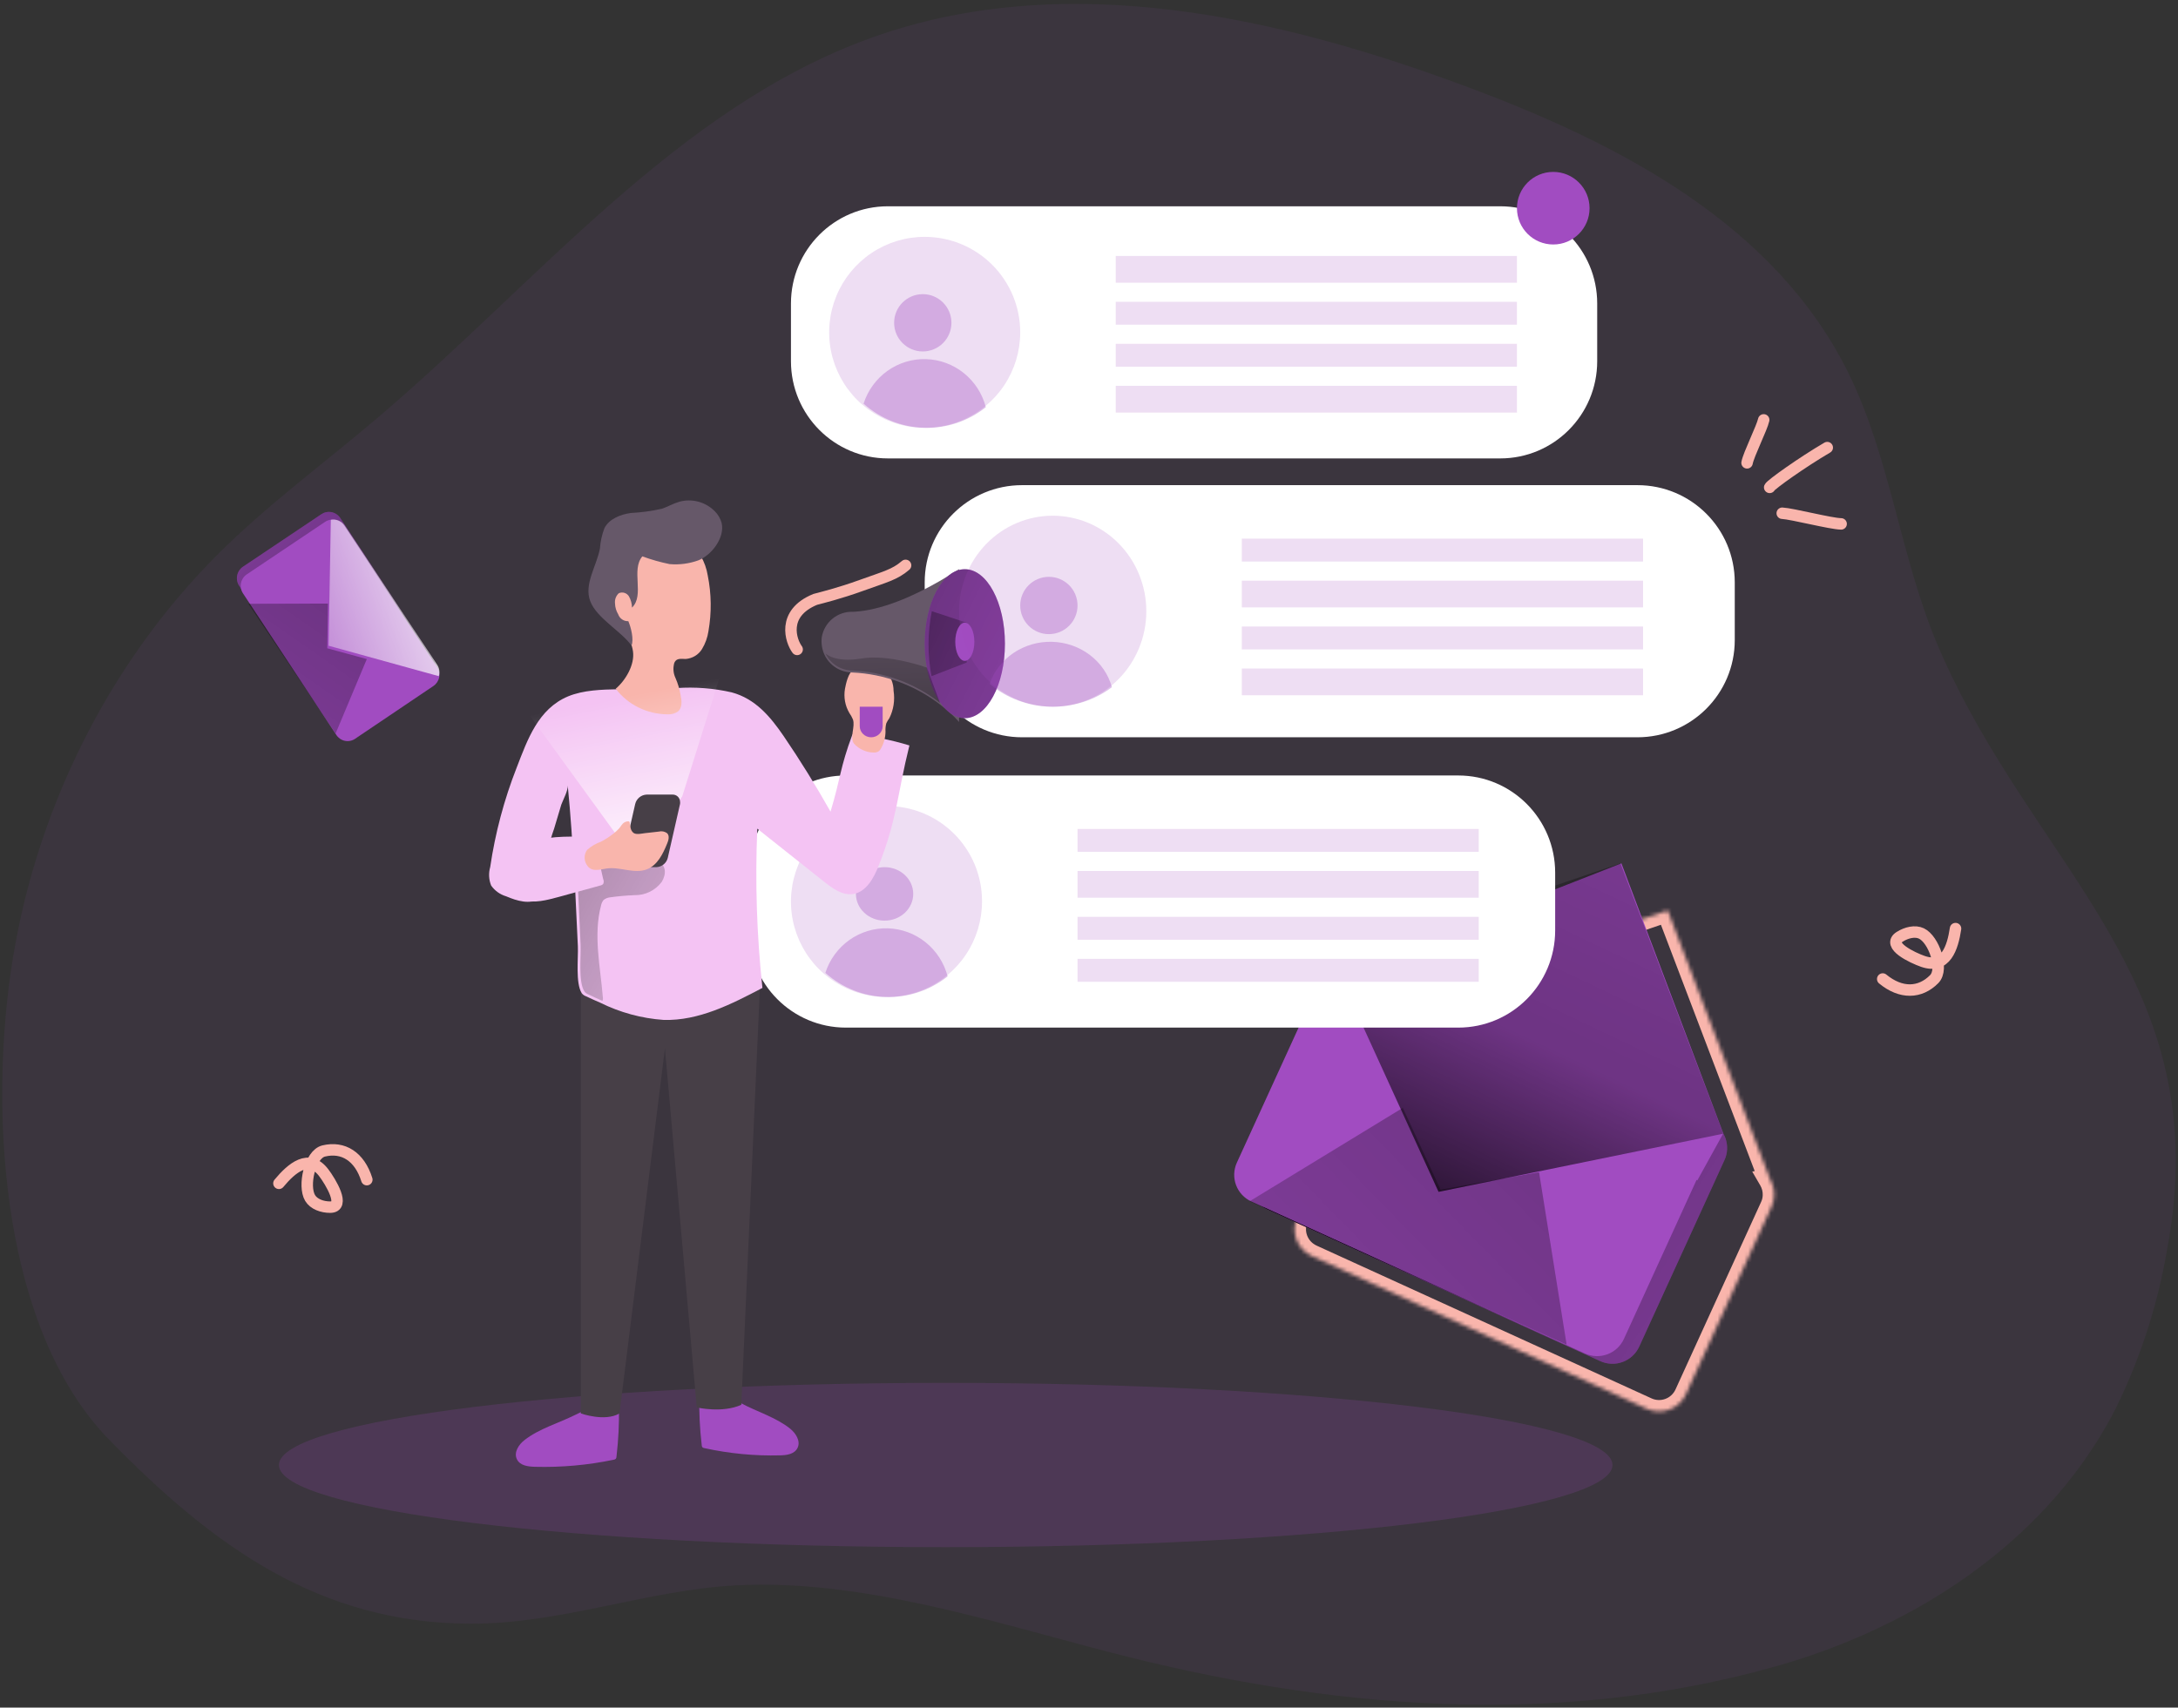 <svg width="570" height="447" viewBox="0 0 570 447" fill="none" xmlns="http://www.w3.org/2000/svg">
<rect x="0" y="0" width="570" height="447" fill="#333333" stroke="none"/>
<g clip-path="url(#clip0_568_23052)">
<path opacity="0.08" d="M500.025 421.874C488.842 427.964 477.005 432.769 464.741 436.196C406.921 452.529 347.262 447.308 290.035 432.409C258.974 424.32 224.999 413.302 192.661 415.001C169.283 416.216 146.841 425.146 122.934 425.037C83.598 424.882 55.81 404.777 28.615 376.927C0.796 348.422 -2.711 293.236 2.775 254.742C8.697 213.161 28.147 173.872 57.057 145.056C70.008 132.12 84.689 121.382 98.559 109.584C140.436 74.113 177.029 28.372 227.758 9.997C278.486 -8.377 334.826 4.215 385.476 23.307C424.439 37.972 464.772 58.996 483.817 97.802C494.898 120.369 497.454 146.645 507.475 169.773C532.613 227.78 580.474 256.503 567.087 327.445C564.609 341.828 560.074 355.779 553.621 368.87C541.683 392.06 522.28 409.702 500.025 421.874Z" fill="#A14CC1"/>
<mask id="path-2-inside-1_568_23052" fill="white">
<path fill-rule="evenodd" clip-rule="evenodd" d="M363.179 267.478L361.594 264.009C363.592 262.976 436.453 238.312 436.453 238.312L463.283 308.791L463.268 308.794C464.007 310.064 464.371 311.518 464.315 312.988C464.285 313.998 464.047 314.99 463.616 315.903L441.216 364.982C440.364 366.842 438.809 368.288 436.892 369.003C434.975 369.717 432.853 369.643 430.991 368.796L343.391 328.826L343.291 328.776C342.368 328.354 341.537 327.755 340.847 327.011C340.156 326.268 339.619 325.395 339.266 324.443C338.913 323.492 338.752 322.48 338.791 321.466C338.83 320.452 339.069 319.456 339.494 318.534L361.91 269.422C362.232 268.712 362.661 268.056 363.179 267.478Z"/>
</mask>
<path d="M361.594 264.009L360.217 261.344L357.677 262.656L358.865 265.256L361.594 264.009ZM363.179 267.478L365.414 269.479L366.723 268.017L365.907 266.231L363.179 267.478ZM436.453 238.312L439.257 237.245L438.229 234.544L435.491 235.47L436.453 238.312ZM463.283 308.791L463.883 311.731L467.343 311.024L466.086 307.724L463.283 308.791ZM463.268 308.794L462.667 305.855L458.57 306.691L460.676 310.305L463.268 308.794ZM464.315 312.988L461.317 312.874L461.317 312.886L461.316 312.898L464.315 312.988ZM463.616 315.903L460.903 314.622L460.894 314.64L460.886 314.657L463.616 315.903ZM441.216 364.982L443.943 366.232L443.945 366.228L441.216 364.982ZM436.892 369.003L437.94 371.813L436.892 369.003ZM430.991 368.796L429.745 371.525L429.748 371.526L430.991 368.796ZM343.391 328.826L342.049 331.509L342.097 331.533L342.146 331.556L343.391 328.826ZM343.291 328.776L344.633 326.093L344.586 326.07L344.538 326.048L343.291 328.776ZM340.847 327.011L343.045 324.969H343.045L340.847 327.011ZM339.266 324.443L336.453 325.486L336.453 325.486L339.266 324.443ZM338.791 321.466L341.789 321.582L338.791 321.466ZM339.494 318.534L342.218 319.79L342.223 319.78L339.494 318.534ZM361.91 269.422L364.639 270.667L364.642 270.662L361.91 269.422ZM358.865 265.256L360.45 268.725L365.907 266.231L364.322 262.762L358.865 265.256ZM436.453 238.312C435.491 235.47 435.491 235.47 435.49 235.471C435.49 235.471 435.489 235.471 435.488 235.471C435.486 235.472 435.482 235.473 435.478 235.475C435.469 235.478 435.456 235.482 435.438 235.488C435.403 235.5 435.351 235.518 435.282 235.541C435.144 235.588 434.939 235.657 434.672 235.748C434.138 235.929 433.354 236.194 432.356 236.532C430.359 237.209 427.505 238.177 424.073 239.341C417.211 241.67 408.039 244.785 398.805 247.934C389.571 251.082 380.272 254.263 373.154 256.723C369.596 257.952 366.577 259.003 364.383 259.78C363.287 260.168 362.387 260.491 361.725 260.736C361.177 260.938 360.55 261.171 360.217 261.344L362.971 266.674C362.887 266.717 363.064 266.637 363.802 266.365C364.427 266.134 365.298 265.821 366.386 265.436C368.558 264.667 371.56 263.622 375.113 262.394C382.219 259.938 391.509 256.76 400.741 253.613C409.972 250.466 419.14 247.351 426.001 245.023C429.432 243.859 432.285 242.891 434.281 242.215C435.279 241.877 436.063 241.611 436.597 241.431C436.864 241.34 437.068 241.271 437.206 241.224C437.275 241.201 437.327 241.183 437.362 241.171C437.38 241.165 437.393 241.161 437.402 241.158C437.406 241.156 437.41 241.155 437.412 241.155C437.413 241.154 437.414 241.154 437.414 241.154C437.415 241.154 437.415 241.153 436.453 238.312ZM466.086 307.724L439.257 237.245L433.649 239.379L460.479 309.859L466.086 307.724ZM463.868 311.734L463.883 311.731L462.683 305.852L462.667 305.855L463.868 311.734ZM467.313 313.103C467.391 311.063 466.886 309.045 465.86 307.284L460.676 310.305C461.129 311.082 461.352 311.973 461.317 312.874L467.313 313.103ZM466.329 317.183C466.936 315.897 467.271 314.5 467.314 313.078L461.316 312.898C461.298 313.495 461.158 314.082 460.903 314.622L466.329 317.183ZM443.945 366.228L466.345 317.148L460.886 314.657L438.487 363.736L443.945 366.228ZM437.94 371.813C440.601 370.821 442.76 368.814 443.943 366.232L438.489 363.732C437.967 364.87 437.016 365.754 435.843 366.192L437.94 371.813ZM429.748 371.526C432.333 372.703 435.279 372.806 437.94 371.813L435.843 366.192C434.671 366.629 433.372 366.584 432.233 366.065L429.748 371.526ZM342.146 331.556L429.745 371.525L432.236 366.066L344.636 326.097L342.146 331.556ZM341.949 331.459L342.049 331.509L344.733 326.143L344.633 326.093L341.949 331.459ZM338.649 329.053C339.608 330.086 340.762 330.919 342.044 331.505L344.538 326.048C343.974 325.79 343.467 325.424 343.045 324.969L338.649 329.053ZM336.453 325.486C336.943 326.808 337.689 328.02 338.649 329.053L343.045 324.969C342.623 324.515 342.294 323.982 342.079 323.401L336.453 325.486ZM335.793 321.35C335.739 322.759 335.963 324.165 336.453 325.486L342.079 323.401C341.863 322.819 341.765 322.201 341.789 321.582L335.793 321.35ZM336.77 317.278C336.179 318.558 335.847 319.942 335.793 321.35L341.789 321.582C341.813 320.962 341.958 320.353 342.218 319.79L336.77 317.278ZM359.181 268.176L336.765 317.288L342.223 319.78L364.639 270.667L359.181 268.176ZM360.944 265.476C360.223 266.282 359.627 267.193 359.178 268.181L364.642 270.662C364.838 270.23 365.098 269.831 365.414 269.479L360.944 265.476Z" fill="#F9B5AC" mask="url(#path-2-inside-1_568_23052)"/>
<path d="M331.586 316.555L418.812 356.31C420.666 357.153 422.779 357.227 424.688 356.515C426.597 355.804 428.145 354.366 428.994 352.516L451.298 303.701C451.727 302.793 451.964 301.806 451.994 300.802C452.052 299.281 451.658 297.777 450.861 296.48C450.064 295.183 448.901 294.151 447.517 293.514L360.291 253.759C359.375 253.317 358.38 253.062 357.364 253.01C356.349 252.958 355.333 253.109 354.376 253.455C353.42 253.8 352.542 254.334 351.795 255.023C351.048 255.713 350.447 256.544 350.026 257.47L327.706 306.318C327.282 307.235 327.045 308.226 327.006 309.234C326.967 310.243 327.128 311.249 327.479 312.196C327.83 313.142 328.365 314.01 329.053 314.75C329.74 315.489 330.567 316.086 331.487 316.505L331.586 316.555Z" fill="#A14CC1"/>
<path d="M331.586 316.555L418.812 356.31C420.666 357.153 422.779 357.227 424.688 356.515C426.597 355.804 428.145 354.366 428.994 352.516L451.298 303.701C451.727 302.793 451.964 301.806 451.994 300.802C452.052 299.281 451.658 297.777 450.861 296.48C450.064 295.183 448.901 294.151 447.517 293.514L360.291 253.759C359.375 253.317 358.38 253.062 357.364 253.01C356.349 252.958 355.333 253.109 354.376 253.455C353.42 253.8 352.542 254.334 351.795 255.023C351.048 255.713 350.447 256.544 350.026 257.47L327.706 306.318C327.282 307.235 327.045 308.226 327.006 309.234C326.967 310.243 327.128 311.249 327.479 312.196C327.83 313.142 328.365 314.01 329.053 314.75C329.74 315.489 330.567 316.086 331.487 316.505L331.586 316.555Z" fill="url(#paint0_linear_568_23052)"/>
<path d="M327.491 314.52L414.786 354.306C416.64 355.151 418.753 355.227 420.663 354.519C422.573 353.81 424.124 352.375 424.976 350.527L447.298 301.656C447.718 300.749 447.955 299.769 447.995 298.771C448.051 297.247 447.654 295.741 446.854 294.443C446.053 293.144 444.885 292.112 443.497 291.477L356.219 251.691C354.363 250.847 352.249 250.773 350.338 251.485C348.428 252.197 346.878 253.636 346.029 255.487L323.691 304.358C322.847 306.209 322.773 308.319 323.486 310.225C324.198 312.13 325.639 313.675 327.491 314.52Z" fill="#A14CC1"/>
<path d="M451 296.689L424.338 226L354 253.578L444.198 309L451 296.689Z" fill="#A14CC1"/>
<path d="M349 251.802L376.48 312L451 296.766L424.088 226C424.088 226 351.005 250.765 349 251.802Z" fill="url(#paint1_linear_568_23052)"/>
<path d="M402.78 306.847L410 352L327 314.481L367.131 290L377.005 311.421L402.78 306.847Z" fill="url(#paint2_linear_568_23052)"/>
<path d="M392.635 54H232.365C218.356 54 207 65.39 207 79.44V94.56C207 108.61 218.356 120 232.365 120H392.635C406.644 120 418 108.61 418 94.56V79.44C418 65.39 406.644 54 392.635 54Z" fill="white"/>
<path d="M428.515 127H267.485C253.41 127 242 138.39 242 152.44V167.56C242 181.61 253.41 193 267.485 193H428.515C442.59 193 454 181.61 454 167.56V152.44C454 138.39 442.59 127 428.515 127Z" fill="white"/>
<path d="M381.635 203H221.365C207.356 203 196 214.39 196 228.44V243.56C196 257.61 207.356 269 221.365 269H381.635C395.644 269 407 257.61 407 243.56V228.44C407 214.39 395.644 203 381.635 203Z" fill="white"/>
<path opacity="0.18" d="M257 236C257 240.945 255.534 245.778 252.787 249.889C250.04 254.001 246.135 257.205 241.567 259.097C236.999 260.989 231.972 261.484 227.123 260.52C222.273 259.555 217.819 257.174 214.322 253.678C210.826 250.181 208.445 245.727 207.48 240.877C206.516 236.028 207.011 231.001 208.903 226.433C210.795 221.865 214 217.961 218.111 215.214C222.222 212.467 227.055 211 232 211C235.266 210.983 238.503 211.609 241.526 212.842C244.55 214.076 247.301 215.892 249.623 218.189C251.944 220.486 253.79 223.217 255.056 226.228C256.322 229.238 256.983 232.468 257 235.734V236Z" fill="#A14CC1"/>
<path opacity="0.34" d="M231.5 241C235.642 241 239 237.866 239 234C239 230.134 235.642 227 231.5 227C227.358 227 224 230.134 224 234C224 237.866 227.358 241 231.5 241Z" fill="#A14CC1"/>
<path opacity="0.34" d="M248 255.583C243.4 259.244 237.682 261.157 231.837 260.99C225.992 260.823 220.389 258.587 216 254.669C217.119 251.198 219.314 248.188 222.258 246.086C225.202 243.984 228.738 242.904 232.337 243.007C235.936 243.11 239.405 244.39 242.228 246.656C245.051 248.923 247.076 252.054 248 255.583Z" fill="#A14CC1"/>
<path opacity="0.18" d="M387 217H282V223H387V217Z" fill="#A14CC1"/>
<path opacity="0.18" d="M387 228H282V235H387V228Z" fill="#A14CC1"/>
<path opacity="0.18" d="M387 240H282V246H387V240Z" fill="#A14CC1"/>
<path opacity="0.18" d="M387 251H282V257H387V251Z" fill="#A14CC1"/>
<path opacity="0.18" d="M247.5 405C343.874 405 422 395.374 422 383.5C422 371.626 343.874 362 247.5 362C151.126 362 73 371.626 73 383.5C73 395.374 151.126 405 247.5 405Z" fill="#A14CC1"/>
<path d="M137.271 376.967C135.764 378.134 134.444 380.142 135.239 381.91C136.035 383.677 138.185 383.918 140.013 383.969C146.927 384.151 153.84 383.529 160.615 382.116C160.816 382.097 161.006 382.013 161.156 381.875C161.292 381.7 161.359 381.48 161.343 381.258C161.845 376.987 162.06 372.687 161.986 368.387C158.262 367.323 153.945 368.61 150.61 370.343C146.327 372.488 141.079 373.981 137.271 376.967Z" fill="#A14CC1"/>
<path d="M206.799 373.995C208.25 375.175 209.538 377.176 208.771 378.92C208.005 380.664 205.919 380.938 204.159 380.972C197.499 381.146 190.843 380.509 184.323 379.074C184.129 379.056 183.946 378.972 183.802 378.834C183.684 378.654 183.627 378.437 183.639 378.219C183.139 373.965 182.932 369.678 183.019 365.393C186.605 364.315 190.761 365.615 193.972 367.342C198.096 369.548 203.132 371.036 206.799 373.995Z" fill="#A14CC1"/>
<path d="M152 256.568V369.997C152 369.997 158.296 372.254 162.126 369.997L174.018 274.439L182.345 368.425C182.345 368.425 189.007 369.997 194.004 367.74L199 255.732C199 255.732 169.488 249.061 152 256.568Z" fill="#473F47"/>
<path d="M238 195.138C234.794 207.993 234.845 214.278 229.961 226.597C228.652 229.949 226.604 233.636 223.08 234.055C220.394 234.373 217.927 232.58 215.796 230.904C209.944 226.245 204.075 221.585 198.19 216.926C197.596 230.834 198.045 244.767 199.532 258.608C191.409 262.882 182.85 267.256 173.669 266.988C167.9 266.581 162.267 265.049 157.087 262.48C155.828 261.943 154.603 261.39 153.378 260.804C152.931 260.653 152.54 260.373 152.253 259.999C150.575 257.385 151.364 250.815 151.23 247.714C151.028 242.988 150.793 238.245 150.558 233.502C150.458 231.826 150.374 230.267 150.256 228.641C149.837 220.948 149.35 213.289 148.578 205.596C148.712 206.92 147.386 209.3 146.899 210.624C146.278 212.703 145.658 214.814 145.02 216.909C144.336 218.816 143.775 220.764 143.341 222.742C142.972 225.138 144.13 227.435 143.979 229.898C143.969 230.928 143.721 231.941 143.256 232.859C142.79 233.778 142.119 234.577 141.294 235.194C138.692 236.87 135.285 235.831 132.449 234.625C130.863 234.157 129.484 233.164 128.538 231.809C127.92 230.273 127.832 228.574 128.287 226.982C129.6 218.066 131.926 209.328 135.218 200.937C138.055 193.596 140.841 185.585 148.645 182.3C152.69 180.624 157.507 180.507 161.837 180.423L177.076 180.121C181.911 179.781 186.77 180.159 191.493 181.244C197.686 182.92 201.563 187.546 205.071 192.658C209.435 199.071 213.53 205.675 217.356 212.468C220.075 203.434 219.79 201.105 223.08 192.272C228.143 192.679 233.147 193.64 238 195.138Z" fill="#F4C3F3"/>
<path d="M73 309.763C76.311 305.781 80.819 301.849 84.725 306.991C86.501 309.327 90.559 316 86.401 316C84.323 316 82.129 315.223 81.158 313.602C79.276 310.461 81.09 302.165 84.725 301.291C89.812 300.069 94.094 302.718 96 308.803" stroke="#F9B5AC" stroke-width="3" stroke-linecap="round"/>
<path d="M511.778 243.081C511.023 248.113 509.225 253.749 503.244 251.669C500.526 250.723 493.625 247.477 497.159 245.233C498.926 244.111 501.193 243.56 502.858 244.357C506.082 245.901 508.831 253.638 506.192 256.312C502.5 260.053 497.49 260.206 492.722 256.277" stroke="#F9B5AC" stroke-width="3" stroke-linecap="round"/>
<path d="M173.186 230.848C172.363 231.945 171.299 232.831 170.078 233.435C168.858 234.039 167.514 234.343 166.156 234.325C163.963 234.406 161.776 234.6 159.602 234.907C159.004 234.972 158.435 235.208 157.964 235.589C157.625 236.013 157.394 236.516 157.292 237.052C155.244 244.819 157.112 253.019 157.767 261.019C157.833 261.348 157.799 261.691 157.669 262C156.44 261.468 155.244 260.919 154.048 260.337C153.612 260.188 153.229 259.91 152.95 259.538C151.311 256.944 152.081 250.424 151.95 247.347C151.754 242.657 151.524 237.95 151.295 233.243C151.197 231.58 151.115 230.034 151 228.42C151.377 228.32 151.77 228.254 152.147 228.187L162.716 226.358C165.321 225.892 169.27 224.329 171.875 225.327C174.48 226.325 174.398 228.869 173.186 230.848Z" fill="url(#paint3_linear_568_23052)"/>
<path d="M161.141 180.29C163.743 178.078 166.139 174.002 165.66 170.536C165.18 167.07 162.562 163.423 161.039 160.138C160.268 158.488 159.498 156.458 160.422 154.84C160.975 154.118 161.6 153.449 162.288 152.843C163.862 151.193 164.29 148.783 165.334 146.753C166.173 145.175 167.408 143.824 168.927 142.824C170.445 141.823 172.199 141.205 174.029 141.026C175.863 140.897 177.7 141.246 179.347 142.036C180.994 142.825 182.39 144.027 183.391 145.515C184.314 147.107 184.934 148.846 185.222 150.648C186.192 155.45 186.255 160.381 185.41 165.205C185.17 166.878 184.588 168.487 183.699 169.942C183.253 170.663 182.636 171.271 181.897 171.716C181.159 172.161 180.322 172.43 179.454 172.5C178.547 172.5 177.503 172.302 176.87 172.913C176.582 173.213 176.401 173.595 176.357 174.002C176.119 175.177 176.269 176.395 176.784 177.484C177.388 178.862 177.825 180.302 178.085 181.775C178.427 183.343 178.65 185.225 177.401 186.265C176.618 186.797 175.669 187.053 174.713 186.991C172.065 186.977 169.457 186.363 167.1 185.199C164.742 184.035 162.701 182.354 161.141 180.29Z" fill="#F9B5AC"/>
<path d="M178.535 208.511L190 172L137 185.022L166.014 225L178.535 208.511Z" fill="url(#paint4_linear_568_23052)"/>
<path d="M188.856 136.902C188.541 135.741 187.925 134.685 187.073 133.842C185.882 132.633 184.394 131.764 182.762 131.325C181.131 130.886 179.412 130.892 177.784 131.343C176.236 131.785 174.805 132.635 173.274 133.162C170.585 133.774 167.849 134.149 165.096 134.284C162.37 134.675 159.458 135.797 158.179 138.263C157.528 139.979 157.131 141.784 157.002 143.618C156.093 148.293 152.778 152.934 154.477 157.388C156.177 161.843 162.622 165.26 165.264 169C165.937 167.402 165.129 164.206 164.439 162.608C163.861 162.636 163.289 162.474 162.81 162.146C162.33 161.818 161.969 161.342 161.781 160.789C161.268 159.942 160.984 158.975 160.956 157.983C160.896 157.49 160.952 156.988 161.122 156.521C161.292 156.054 161.57 155.634 161.932 155.297C162.396 155.082 162.921 155.044 163.41 155.191C163.899 155.338 164.319 155.66 164.591 156.096C165.107 156.996 165.385 158.015 165.399 159.055C168.764 155.807 165.079 149.228 168.108 145.641C170.427 146.493 172.807 147.169 175.226 147.664C177.785 147.891 180.363 147.555 182.782 146.678C186.198 145.352 189.765 140.745 188.856 136.902Z" fill="#665869"/>
<path d="M135.684 221.691C134.157 222.366 132.838 223.483 131.878 224.916C131.323 225.918 131.021 227.056 131.001 228.22C130.981 229.383 131.244 230.532 131.765 231.555C132.306 232.563 133.032 233.445 133.9 234.148C134.768 234.85 135.761 235.358 136.818 235.642C139.863 236.504 143.085 235.642 146.146 234.814L157.078 231.814C157.371 231.765 157.643 231.621 157.855 231.4C157.95 231.199 158 230.978 158 230.753C158 230.529 157.95 230.307 157.855 230.107C157.159 227.279 156.705 224.209 155.75 221.484C154.891 219.07 153.871 219.087 151.474 219.018C146.227 218.915 140.51 219.174 135.684 221.691Z" fill="#F4C3F3"/>
<path d="M228.623 196.995C229.083 197.026 229.542 196.915 229.943 196.675C230.231 196.451 230.463 196.156 230.619 195.818C231.342 194.509 231.73 193.026 231.746 191.514C231.694 190.779 231.764 190.039 231.955 189.329C232.174 188.865 232.438 188.425 232.743 188.018C233.852 185.809 234.242 183.283 233.854 180.823C233.853 179.883 233.678 178.953 233.339 178.082C233.014 177.428 232.559 176.854 232.003 176.398C231.448 175.943 230.806 175.617 230.12 175.443C228.746 175.093 227.331 174.952 225.919 175.023C225.007 174.938 224.09 175.089 223.247 175.46C222.024 176.099 221.38 178.973 221.138 180.302C220.759 182.489 221.166 184.746 222.281 186.639C222.648 187.164 222.96 187.728 223.215 188.32C223.891 190.237 222.297 192.977 223.472 194.641C224.138 195.371 224.937 195.955 225.821 196.359C226.705 196.763 227.658 196.979 228.623 196.995Z" fill="#F9B5AC"/>
<path d="M251 149V189C249.663 187.487 248.186 186.104 246.588 184.869C239.843 179.495 231.567 176.402 222.954 176.036C221.432 176.01 219.948 175.555 218.672 174.723C217.397 173.892 216.381 172.717 215.741 171.334C215.121 169.933 214.883 168.391 215.054 166.867C215.359 164.945 216.357 163.2 217.859 161.963C219.36 160.726 221.262 160.081 223.206 160.15C227.735 159.966 236.625 158.286 251 149Z" fill="#665869"/>
<path d="M252.5 188C258.299 188 263 179.27 263 168.5C263 157.73 258.299 149 252.5 149C246.701 149 242 157.73 242 168.5C242 179.27 246.701 188 252.5 188Z" fill="#A14CC1"/>
<path d="M252.5 188C258.299 188 263 179.27 263 168.5C263 157.73 258.299 149 252.5 149C246.701 149 242 157.73 242 168.5C242 179.27 246.701 188 252.5 188Z" fill="url(#paint5_linear_568_23052)"/>
<path d="M243.87 160L253 163.018V173.427L243.788 177C242.71 171.388 242.738 165.6 243.87 160Z" fill="url(#paint6_linear_568_23052)"/>
<path d="M225.017 185H231V190.094C231 190.865 230.684 191.604 230.121 192.149C229.559 192.694 228.796 193 228 193C227.204 193 226.441 192.694 225.879 192.149C225.316 191.604 225 190.865 225 190.094V185H225.017Z" fill="#A14CC1"/>
<path d="M252.5 173C253.881 173 255 170.761 255 168C255 165.239 253.881 163 252.5 163C251.119 163 250 165.239 250 168C250 170.761 251.119 173 252.5 173Z" fill="#A14CC1"/>
<path d="M246 184C239.44 178.838 231.392 175.867 223.015 175.516C221.534 175.491 220.091 175.054 218.851 174.255C217.61 173.456 216.622 172.328 216 171C216.212 171.226 218.643 173.516 225.478 172.371C232.656 171.161 242.574 174.758 242.574 174.758L246 184Z" fill="url(#paint7_linear_568_23052)"/>
<path d="M171.779 226.998H165.004C164.755 227.009 164.507 226.971 164.273 226.886C164.039 226.801 163.824 226.671 163.641 226.503C163.457 226.335 163.309 226.133 163.204 225.908C163.099 225.684 163.04 225.44 163.029 225.193C162.99 224.982 162.99 224.765 163.029 224.554L166.24 210.446C166.404 209.768 166.786 209.163 167.328 208.721C167.87 208.28 168.543 208.027 169.242 208.001H176.001C176.252 207.993 176.502 208.033 176.737 208.121C176.972 208.209 177.188 208.342 177.371 208.512C177.554 208.683 177.702 208.888 177.806 209.116C177.91 209.343 177.967 209.589 177.976 209.839C178.008 210.04 178.008 210.245 177.976 210.446L174.765 224.554C174.602 225.229 174.222 225.832 173.683 226.273C173.144 226.714 172.476 226.969 171.779 226.998Z" fill="#473F47"/>
<path d="M162.262 216.575C162.477 216.232 162.72 215.909 162.99 215.608C163.36 215.232 163.865 215.014 164.395 215.002C164.451 214.997 164.508 215.003 164.562 215.02C164.616 215.037 164.666 215.064 164.709 215.1C164.756 215.176 164.789 215.259 164.808 215.346C164.891 215.821 164.924 216.296 165.039 216.755C165.133 217.227 165.376 217.658 165.734 217.984C166.477 218.59 167.915 218.197 168.775 218.099L172.411 217.689C172.78 217.592 173.166 217.578 173.541 217.649C173.916 217.72 174.27 217.874 174.577 218.099C175.287 218.787 174.973 219.95 174.577 220.868C173.469 223.588 172.015 226.554 169.238 227.586C165.932 228.832 162.229 226.816 158.742 227.357C156.791 227.652 154.626 228.389 153.469 226.243C153.131 225.66 152.97 224.993 153.005 224.321C153.04 223.649 153.27 223.002 153.667 222.457C154.738 221.521 155.978 220.793 157.32 220.311C158.446 219.723 159.515 219.032 160.51 218.246C161.035 217.843 161.527 217.399 161.981 216.919L162.262 216.575Z" fill="#F9B5AC"/>
<path opacity="0.18" d="M300 160.134C299.965 166.753 297.36 173.087 292.755 177.749C288.15 182.41 281.921 185.018 275.434 185C268.948 184.982 262.733 182.34 258.153 177.654C253.572 172.967 251 166.619 251 160C251 153.381 253.572 147.033 258.153 142.346C262.733 137.66 268.948 135.018 275.434 135C281.921 134.982 288.15 137.59 292.755 142.251C297.36 146.913 299.965 153.247 300 159.866V160.134Z" fill="#A14CC1"/>
<path opacity="0.34" d="M274.5 166C278.642 166 282 162.642 282 158.5C282 154.358 278.642 151 274.5 151C270.358 151 267 154.358 267 158.5C267 162.642 270.358 166 274.5 166Z" fill="#A14CC1"/>
<path opacity="0.34" d="M291 179.884C286.4 183.342 280.682 185.148 274.837 184.99C268.992 184.833 263.389 182.721 259 179.021C260.119 175.743 262.314 172.899 265.258 170.914C268.202 168.929 271.738 167.909 275.337 168.006C278.936 168.103 282.405 169.313 285.228 171.453C288.051 173.594 290.076 176.551 291 179.884Z" fill="#A14CC1"/>
<path opacity="0.18" d="M430 141H325V147H430V141Z" fill="#A14CC1"/>
<path opacity="0.18" d="M430 152H325V159H430V152Z" fill="#A14CC1"/>
<path opacity="0.18" d="M430 164H325V170H430V164Z" fill="#A14CC1"/>
<path opacity="0.18" d="M430 175H325V182H430V175Z" fill="#A14CC1"/>
<path opacity="0.18" d="M267 87C267 91.945 265.534 96.778 262.787 100.889C260.04 105 256.135 108.205 251.567 110.097C246.999 111.989 241.972 112.484 237.123 111.52C232.273 110.555 227.819 108.174 224.322 104.678C220.826 101.181 218.445 96.727 217.48 91.877C216.516 87.028 217.011 82.001 218.903 77.433C220.795 72.865 224 68.96 228.111 66.213C232.222 63.466 237.055 62 242 62C248.63 62 254.989 64.634 259.678 69.322C264.366 74.011 267 80.37 267 87Z" fill="#A14CC1"/>
<path opacity="0.34" d="M241.5 92C245.642 92 249 88.642 249 84.5C249 80.358 245.642 77 241.5 77C237.358 77 234 80.358 234 84.5C234 88.642 237.358 92 241.5 92Z" fill="#A14CC1"/>
<path opacity="0.34" d="M258 106.595C253.399 110.251 247.68 112.159 241.834 111.99C235.989 111.82 230.386 109.583 226 105.666C227.115 102.196 229.31 99.185 232.256 97.083C235.202 94.982 238.741 93.902 242.343 94.007C245.946 94.112 249.418 95.394 252.24 97.664C255.062 99.933 257.083 103.066 258 106.595Z" fill="#A14CC1"/>
<path opacity="0.18" d="M397 67H292V74H397V67Z" fill="#A14CC1"/>
<path opacity="0.18" d="M397 79H292V85H397V79Z" fill="#A14CC1"/>
<path opacity="0.18" d="M397 90H292V96H397V90Z" fill="#A14CC1"/>
<path opacity="0.18" d="M397 101H292V108H397V101Z" fill="#A14CC1"/>
<path d="M406.5 64C411.747 64 416 59.747 416 54.5C416 49.253 411.747 45 406.5 45C401.253 45 397 49.253 397 54.5C397 59.747 401.253 64 406.5 64Z" fill="#A14CC1"/>
<path d="M87.04 190.408L62.656 153.431C62.383 153.043 62.19 152.604 62.087 152.139C61.983 151.674 61.972 151.193 62.054 150.724C62.136 150.255 62.309 149.807 62.564 149.406C62.818 149.005 63.149 148.66 63.536 148.389L84.133 134.59C84.516 134.334 84.945 134.157 85.396 134.069C86.082 133.931 86.793 134.001 87.44 134.27C88.087 134.539 88.641 134.995 89.033 135.582L113.418 172.559C113.702 172.998 113.888 173.495 113.963 174.014C114.038 174.534 113.999 175.064 113.849 175.567C113.618 176.359 113.118 177.044 112.438 177.5L91.924 191.4C91.151 191.922 90.207 192.114 89.295 191.934C88.384 191.755 87.579 191.219 87.057 190.442L87.04 190.408Z" fill="#A14CC1"/>
<path d="M87.04 190.408L62.656 153.431C62.383 153.043 62.19 152.604 62.087 152.139C61.983 151.674 61.972 151.193 62.054 150.724C62.136 150.255 62.309 149.807 62.564 149.406C62.818 149.005 63.149 148.66 63.536 148.389L84.133 134.59C84.516 134.334 84.945 134.157 85.396 134.069C86.082 133.931 86.793 134.001 87.44 134.27C88.087 134.539 88.641 134.995 89.033 135.582L113.418 172.559C113.702 172.998 113.888 173.495 113.963 174.014C114.038 174.534 113.999 175.064 113.849 175.567C113.618 176.359 113.118 177.044 112.438 177.5L91.924 191.4C91.151 191.922 90.207 192.114 89.295 191.934C88.384 191.755 87.579 191.219 87.057 190.442L87.04 190.408Z" fill="url(#paint8_linear_568_23052)"/>
<path d="M88 192.361L63.592 155.326C63.073 154.536 62.885 153.569 63.069 152.638C63.253 151.707 63.794 150.888 64.573 150.36L85.107 136.59C85.491 136.334 85.92 136.157 86.371 136.068C87.055 135.931 87.764 136.002 88.409 136.271C89.054 136.541 89.606 136.997 89.996 137.583L114.404 174.618C114.924 175.404 115.114 176.367 114.933 177.295C114.753 178.223 114.215 179.04 113.439 179.567L92.889 193.422C92.499 193.679 92.064 193.855 91.607 193.94C91.15 194.026 90.681 194.019 90.227 193.921C89.772 193.822 89.342 193.634 88.96 193.366C88.578 193.098 88.252 192.757 88 192.361Z" fill="#A14CC1"/>
<path d="M114.832 177L86 169.038L86.577 136.067C87.256 135.932 87.96 136.002 88.599 136.267C89.239 136.532 89.787 136.981 90.173 137.557L114.387 173.971C114.689 174.407 114.886 174.908 114.963 175.433C115.041 175.959 114.996 176.495 114.832 177Z" fill="url(#paint9_linear_568_23052)"/>
<path d="M85.832 158L65 158.049L87.836 192L96 172.525L85.65 169.705L85.832 158Z" fill="url(#paint10_linear_568_23052)"/>
<path d="M457.221 121.16C457.605 119.008 461.132 111.987 461.571 109.914" stroke="#F9B5AC" stroke-width="3" stroke-linecap="round"/>
<path d="M463.139 127.582C463.442 126.85 471.736 120.954 478.207 117.17" stroke="#F9B5AC" stroke-width="3" stroke-linecap="round"/>
<path d="M466.426 134.353C468.983 134.476 479.153 137.11 481.838 137.14" stroke="#F9B5AC" stroke-width="3" stroke-linecap="round"/>
<path d="M208.618 170C207.041 167.905 204.414 160.571 213.346 156.905C214.926 156.483 219.655 155.333 225.437 153.238C231.547 151.024 234.158 150.459 237 148" stroke="#F9B5AC" stroke-width="3" stroke-linecap="round"/>
</g>
<defs>
<linearGradient id="paint0_linear_568_23052" x1="376.841" y1="296.578" x2="555.498" y2="415.827" gradientUnits="userSpaceOnUse">
<stop offset="0.01"/>
<stop offset="0.08" stop-opacity="0.69"/>
<stop offset="0.21" stop-opacity="0.32"/>
<stop offset="1" stop-opacity="0"/>
</linearGradient>
<linearGradient id="paint1_linear_568_23052" x1="370.115" y1="337.35" x2="516.44" y2="29.115" gradientUnits="userSpaceOnUse">
<stop offset="0.01"/>
<stop offset="0.08" stop-opacity="0.69"/>
<stop offset="0.21" stop-opacity="0.32"/>
<stop offset="1" stop-opacity="0"/>
</linearGradient>
<linearGradient id="paint2_linear_568_23052" x1="473.727" y1="234.567" x2="206.828" y2="494.98" gradientUnits="userSpaceOnUse">
<stop offset="0.01"/>
<stop offset="0.08" stop-opacity="0.69"/>
<stop offset="0.21" stop-opacity="0.32"/>
<stop offset="1" stop-opacity="0"/>
</linearGradient>
<linearGradient id="paint3_linear_568_23052" x1="119.376" y1="216.628" x2="210.319" y2="269.559" gradientUnits="userSpaceOnUse">
<stop offset="0.01"/>
<stop offset="0.08" stop-opacity="0.69"/>
<stop offset="0.21" stop-opacity="0.32"/>
<stop offset="1" stop-opacity="0"/>
</linearGradient>
<linearGradient id="paint4_linear_568_23052" x1="174.227" y1="231.669" x2="164.419" y2="182.13" gradientUnits="userSpaceOnUse">
<stop offset="0.01" stop-color="white"/>
<stop offset="1" stop-color="white" stop-opacity="0"/>
</linearGradient>
<linearGradient id="paint5_linear_568_23052" x1="213.322" y1="150.443" x2="333.338" y2="210.585" gradientUnits="userSpaceOnUse">
<stop offset="0.01"/>
<stop offset="0.08" stop-opacity="0.69"/>
<stop offset="0.21" stop-opacity="0.32"/>
<stop offset="1" stop-opacity="0"/>
</linearGradient>
<linearGradient id="paint6_linear_568_23052" x1="207.941" y1="154.883" x2="316.296" y2="191.059" gradientUnits="userSpaceOnUse">
<stop offset="0.01"/>
<stop offset="0.08" stop-opacity="0.69"/>
<stop offset="0.21" stop-opacity="0.32"/>
<stop offset="1" stop-opacity="0"/>
</linearGradient>
<linearGradient id="paint7_linear_568_23052" x1="231.367" y1="198.629" x2="230.474" y2="146.403" gradientUnits="userSpaceOnUse">
<stop offset="0.01"/>
<stop offset="0.08" stop-opacity="0.69"/>
<stop offset="0.21" stop-opacity="0.32"/>
<stop offset="1" stop-opacity="0"/>
</linearGradient>
<linearGradient id="paint8_linear_568_23052" x1="100.431" y1="169.173" x2="32.319" y2="96.661" gradientUnits="userSpaceOnUse">
<stop offset="0.01"/>
<stop offset="0.08" stop-opacity="0.69"/>
<stop offset="0.21" stop-opacity="0.32"/>
<stop offset="1" stop-opacity="0"/>
</linearGradient>
<linearGradient id="paint9_linear_568_23052" x1="131.481" y1="151.717" x2="57.896" y2="177.954" gradientUnits="userSpaceOnUse">
<stop offset="0.01" stop-color="white"/>
<stop offset="1" stop-color="white" stop-opacity="0"/>
</linearGradient>
<linearGradient id="paint10_linear_568_23052" x1="110.901" y1="129.698" x2="14.579" y2="267.446" gradientUnits="userSpaceOnUse">
<stop offset="0.01"/>
<stop offset="0.08" stop-opacity="0.69"/>
<stop offset="0.21" stop-opacity="0.32"/>
<stop offset="1" stop-opacity="0"/>
</linearGradient>
<clipPath id="clip0_568_23052">
<rect width="570" height="446.673" fill="white"/>
</clipPath>
</defs>
</svg>
